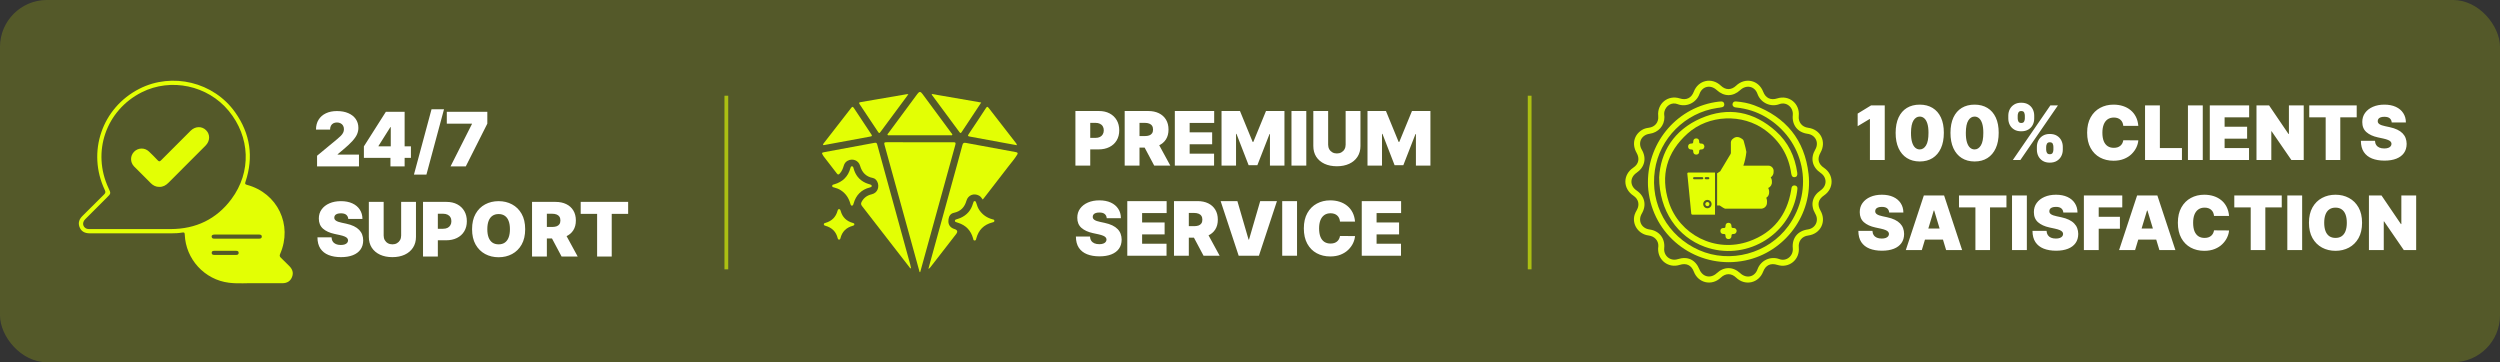 <svg width="1256" height="182" viewBox="0 0 1256 182" fill="none" xmlns="http://www.w3.org/2000/svg">
<rect x="0" y="0" width="1256" height="182" fill="#333333" stroke="none"/>
<rect width="1256" height="181.988" rx="23.574" fill="#E3FF04" fill-opacity="0.19"/>
<path d="M128.482 142.294C124.597 142.139 119.795 142.638 115.028 142.046C102.755 140.525 93.305 130.21 92.823 117.854C92.787 116.926 92.583 116.648 91.62 116.82C89.849 117.137 88.046 117.228 86.244 117.225C72.493 117.218 58.744 117.225 44.993 117.218C42.407 117.218 40.678 116.105 39.909 113.942C39.142 111.785 39.882 110.034 41.426 108.499C45.054 104.894 48.647 101.251 52.309 97.68C53.058 96.948 53.102 96.413 52.665 95.49C43.608 76.414 51.214 54.17 70.037 44.591C86.553 36.184 107.368 41.246 118.128 56.407C125.751 67.15 127.502 78.853 123.32 91.378C123.02 92.28 123.084 92.601 124.076 92.869C139.448 97.005 147.123 112.984 140.742 127.575C140.381 128.4 140.482 128.886 141.108 129.476C142.538 130.822 143.906 132.234 145.301 133.617C146.887 135.188 147.582 136.991 146.715 139.179C145.89 141.257 144.267 142.284 141.779 142.291C137.645 142.303 133.512 142.294 128.482 142.294ZM66.971 115.084C73.234 115.084 79.495 115.093 85.757 115.084C98.389 115.061 108.743 110.132 116.263 100.031C126.426 86.378 125.704 68.783 114.866 55.653C104.349 42.911 85.875 38.979 71.215 46.362C53.252 55.408 46.005 76.35 54.537 94.554C55.779 97.209 55.77 97.197 53.699 99.255C50.072 102.863 46.449 106.475 42.846 110.105C41.471 111.49 41.409 113.158 42.608 114.332C43.355 115.064 44.29 115.086 45.241 115.086C52.486 115.086 59.729 115.086 66.974 115.086L66.971 115.084ZM118.909 119.907C122.671 119.907 126.434 119.905 130.196 119.907C130.943 119.907 131.552 119.662 131.542 118.836C131.532 118.075 130.931 117.849 130.245 117.844C130 117.844 129.754 117.839 129.509 117.839C122.433 117.839 115.357 117.839 108.281 117.842C107.874 117.842 107.446 117.812 107.066 117.925C106.324 118.146 106.14 118.709 106.464 119.374C106.744 119.944 107.326 119.907 107.864 119.907C111.545 119.907 115.227 119.907 118.906 119.907H118.909ZM113.154 128.078C114.952 128.078 116.752 128.078 118.55 128.078C119.27 128.078 119.908 127.904 119.913 127.037C119.916 126.163 119.287 126.01 118.557 126.013C114.959 126.02 111.364 126.02 107.766 126.013C107.058 126.013 106.38 126.091 106.344 126.971C106.304 127.914 106.994 128.081 107.761 128.078C109.559 128.078 111.359 128.078 113.157 128.078H113.154Z" fill="#E3FF04"/>
<path d="M80.057 93.896C78.358 93.925 76.963 93.225 75.786 92.056C72.974 89.261 70.155 86.471 67.379 83.639C65.324 81.542 65.351 78.276 67.37 76.227C69.388 74.179 72.66 74.081 74.787 76.08C76.307 77.507 77.773 78.993 79.205 80.508C79.836 81.176 80.207 81.264 80.919 80.543C85.831 75.569 90.8 70.65 95.744 65.706C98.055 63.397 101.353 63.26 103.517 65.404C105.673 67.538 105.58 70.846 103.249 73.184C97.043 79.41 90.819 85.619 84.611 91.84C83.346 93.107 81.902 93.933 80.057 93.896Z" fill="#E3FF04"/>
<path d="M159.293 83.604V78.246L169.526 69.781C170.205 69.219 170.785 68.692 171.267 68.201C171.758 67.701 172.133 67.187 172.392 66.66C172.66 66.134 172.794 65.549 172.794 64.906C172.794 64.201 172.642 63.598 172.339 63.098C172.044 62.598 171.633 62.214 171.107 61.946C170.58 61.669 169.973 61.531 169.285 61.531C168.597 61.531 167.99 61.669 167.463 61.946C166.946 62.223 166.544 62.629 166.258 63.165C165.972 63.7 165.829 64.352 165.829 65.12H158.757C158.757 63.191 159.19 61.531 160.056 60.138C160.923 58.745 162.146 57.673 163.726 56.923C165.307 56.173 167.16 55.798 169.285 55.798C171.482 55.798 173.384 56.151 174.991 56.856C176.607 57.553 177.853 58.535 178.728 59.803C179.612 61.071 180.054 62.557 180.054 64.263C180.054 65.317 179.835 66.366 179.398 67.411C178.96 68.446 178.174 69.594 177.04 70.853C175.906 72.112 174.294 73.612 172.205 75.353L169.633 77.496V77.657H180.349V83.604H159.293ZM182.82 79.318V73.532L193.856 56.173H199.107V63.888H196.107L190.16 73.317V73.532H206.447V79.318H182.82ZM196.16 83.604V77.55L196.321 75.032V56.173H203.286V83.604H196.16ZM223.072 54.887L214.232 87.729H207.964L216.804 54.887H223.072ZM226.347 83.604L237.116 62.281V62.12H224.472V56.173H244.831V62.12L234.009 83.604H226.347Z" fill="white"/>
<path d="M174.969 110.006C174.898 109.113 174.563 108.417 173.965 107.917C173.375 107.417 172.478 107.167 171.273 107.167C170.505 107.167 169.875 107.261 169.384 107.448C168.902 107.627 168.545 107.872 168.313 108.185C168.08 108.497 167.96 108.854 167.951 109.256C167.933 109.587 167.991 109.886 168.125 110.154C168.268 110.413 168.491 110.649 168.795 110.864C169.098 111.069 169.487 111.256 169.96 111.426C170.433 111.596 170.996 111.748 171.648 111.882L173.898 112.364C175.416 112.685 176.715 113.109 177.796 113.636C178.876 114.163 179.76 114.784 180.448 115.498C181.135 116.203 181.64 116.998 181.961 117.882C182.291 118.766 182.461 119.73 182.47 120.775C182.461 122.579 182.01 124.106 181.117 125.356C180.224 126.606 178.947 127.557 177.287 128.209C175.635 128.861 173.648 129.187 171.326 129.187C168.942 129.187 166.862 128.834 165.085 128.129C163.317 127.423 161.941 126.338 160.959 124.874C159.986 123.4 159.495 121.516 159.486 119.222H166.558C166.603 120.061 166.812 120.766 167.187 121.338C167.562 121.909 168.089 122.342 168.768 122.637C169.455 122.932 170.273 123.079 171.219 123.079C172.014 123.079 172.679 122.981 173.215 122.784C173.751 122.588 174.157 122.316 174.434 121.967C174.71 121.619 174.853 121.222 174.862 120.775C174.853 120.356 174.715 119.989 174.447 119.677C174.188 119.355 173.759 119.07 173.161 118.82C172.563 118.561 171.755 118.32 170.737 118.096L168.004 117.507C165.576 116.98 163.66 116.101 162.258 114.868C160.865 113.627 160.173 111.935 160.182 109.792C160.173 108.051 160.638 106.528 161.575 105.225C162.522 103.912 163.83 102.89 165.5 102.157C167.178 101.425 169.103 101.059 171.273 101.059C173.487 101.059 175.402 101.43 177.019 102.171C178.635 102.912 179.881 103.957 180.756 105.305C181.64 106.644 182.086 108.212 182.095 110.006H174.969ZM201.537 101.434H208.984V119.007C208.984 121.097 208.484 122.905 207.484 124.432C206.492 125.95 205.108 127.124 203.331 127.954C201.554 128.776 199.492 129.187 197.143 129.187C194.777 129.187 192.705 128.776 190.928 127.954C189.151 127.124 187.767 125.95 186.776 124.432C185.794 122.905 185.303 121.097 185.303 119.007V101.434H192.75V118.364C192.75 119.213 192.938 119.972 193.313 120.641C193.688 121.302 194.206 121.82 194.866 122.195C195.536 122.57 196.295 122.758 197.143 122.758C198 122.758 198.759 122.57 199.42 122.195C200.081 121.82 200.599 121.302 200.974 120.641C201.349 119.972 201.537 119.213 201.537 118.364V101.434ZM212.523 128.865V101.434H224.363C226.399 101.434 228.181 101.836 229.708 102.64C231.235 103.443 232.422 104.573 233.27 106.028C234.119 107.484 234.543 109.185 234.543 111.131C234.543 113.096 234.105 114.797 233.23 116.235C232.364 117.672 231.145 118.779 229.574 119.556C228.011 120.333 226.185 120.722 224.096 120.722H217.023V114.935H222.595C223.47 114.935 224.216 114.784 224.832 114.48C225.457 114.167 225.935 113.725 226.265 113.154C226.605 112.583 226.774 111.908 226.774 111.131C226.774 110.346 226.605 109.676 226.265 109.122C225.935 108.56 225.457 108.131 224.832 107.837C224.216 107.533 223.47 107.381 222.595 107.381H219.97V128.865H212.523ZM263.849 115.15C263.849 118.204 263.255 120.78 262.068 122.878C260.88 124.968 259.277 126.553 257.259 127.633C255.241 128.705 252.991 129.24 250.509 129.24C248.008 129.24 245.749 128.7 243.731 127.62C241.722 126.53 240.124 124.941 238.936 122.851C237.757 120.753 237.168 118.186 237.168 115.15C237.168 112.096 237.757 109.524 238.936 107.435C240.124 105.336 241.722 103.751 243.731 102.68C245.749 101.599 248.008 101.059 250.509 101.059C252.991 101.059 255.241 101.599 257.259 102.68C259.277 103.751 260.88 105.336 262.068 107.435C263.255 109.524 263.849 112.096 263.849 115.15ZM256.188 115.15C256.188 113.507 255.969 112.123 255.531 110.998C255.103 109.864 254.464 109.006 253.616 108.426C252.777 107.837 251.741 107.542 250.509 107.542C249.276 107.542 248.236 107.837 247.388 108.426C246.548 109.006 245.91 109.864 245.472 110.998C245.044 112.123 244.83 113.507 244.83 115.15C244.83 116.793 245.044 118.181 245.472 119.315C245.91 120.44 246.548 121.298 247.388 121.887C248.236 122.467 249.276 122.758 250.509 122.758C251.741 122.758 252.777 122.467 253.616 121.887C254.464 121.298 255.103 120.44 255.531 119.315C255.969 118.181 256.188 116.793 256.188 115.15ZM267.295 128.865V101.434H279.135C281.171 101.434 282.952 101.805 284.479 102.546C286.006 103.287 287.194 104.354 288.042 105.747C288.89 107.14 289.315 108.81 289.315 110.756C289.315 112.721 288.877 114.377 288.002 115.726C287.136 117.074 285.917 118.092 284.345 118.779C282.783 119.467 280.957 119.811 278.867 119.811H271.795V114.025H277.367C278.242 114.025 278.988 113.917 279.604 113.703C280.229 113.48 280.707 113.127 281.037 112.645C281.376 112.163 281.546 111.533 281.546 110.756C281.546 109.971 281.376 109.332 281.037 108.841C280.707 108.341 280.229 107.975 279.604 107.743C278.988 107.502 278.242 107.381 277.367 107.381H274.742V128.865H267.295ZM283.368 116.275L290.225 128.865H282.135L275.438 116.275H283.368ZM291.739 107.435V101.434H315.58V107.435H307.33V128.865H299.99V107.435H291.739Z" fill="white"/>
<path d="M540.288 83.205V55.773H552.128C554.164 55.773 555.945 56.175 557.472 56.979C558.999 57.783 560.187 58.912 561.035 60.368C561.883 61.823 562.307 63.524 562.307 65.471C562.307 67.435 561.87 69.136 560.995 70.574C560.129 72.012 558.91 73.119 557.338 73.896C555.776 74.673 553.95 75.061 551.86 75.061H544.788V69.275H550.36C551.235 69.275 551.981 69.123 552.597 68.819C553.222 68.507 553.699 68.065 554.03 67.493C554.369 66.922 554.539 66.248 554.539 65.471C554.539 64.685 554.369 64.015 554.03 63.462C553.699 62.899 553.222 62.471 552.597 62.176C551.981 61.872 551.235 61.721 550.36 61.721H547.735V83.205H540.288ZM565.04 83.205V55.773H576.88C578.916 55.773 580.697 56.144 582.224 56.885C583.751 57.626 584.939 58.693 585.787 60.086C586.636 61.479 587.06 63.149 587.06 65.096C587.06 67.06 586.622 68.717 585.747 70.065C584.881 71.413 583.662 72.431 582.09 73.119C580.528 73.806 578.702 74.15 576.612 74.15H569.54V68.364H575.112C575.987 68.364 576.733 68.257 577.349 68.043C577.974 67.819 578.452 67.467 578.782 66.984C579.121 66.502 579.291 65.873 579.291 65.096C579.291 64.31 579.121 63.672 578.782 63.18C578.452 62.68 577.974 62.314 577.349 62.082C576.733 61.841 575.987 61.721 575.112 61.721H572.487V83.205H565.04ZM581.113 70.614L587.97 83.205H579.88L573.183 70.614H581.113ZM590.234 83.205V55.773H610.004V61.774H597.681V66.489H608.986V72.489H597.681V77.204H609.95V83.205H590.234ZM613.697 55.773H622.966L629.341 71.311H629.663L636.038 55.773H645.307V83.205H638.021V67.346H637.806L631.699 82.99H627.306L621.198 67.239H620.984V83.205H613.697V55.773ZM656.284 55.773V83.205H648.836V55.773H656.284ZM676.047 55.773H683.494V73.347C683.494 75.436 682.994 77.244 681.994 78.771C681.002 80.289 679.618 81.463 677.841 82.294C676.064 83.115 674.002 83.526 671.653 83.526C669.287 83.526 667.215 83.115 665.438 82.294C663.661 81.463 662.277 80.289 661.286 78.771C660.304 77.244 659.813 75.436 659.813 73.347V55.773H667.26V72.704C667.26 73.552 667.448 74.311 667.823 74.981C668.198 75.641 668.716 76.159 669.376 76.534C670.046 76.909 670.805 77.097 671.653 77.097C672.511 77.097 673.27 76.909 673.93 76.534C674.591 76.159 675.109 75.641 675.484 74.981C675.859 74.311 676.047 73.552 676.047 72.704V55.773ZM687.033 55.773H696.302L702.677 71.311H702.999L709.374 55.773H718.643V83.205H711.357V67.346H711.142L705.035 82.99H700.641L694.534 67.239H694.319V83.205H687.033V55.773Z" fill="white"/>
<path d="M556.017 109.607C555.946 108.714 555.611 108.018 555.013 107.517C554.424 107.017 553.526 106.767 552.321 106.767C551.553 106.767 550.923 106.861 550.432 107.049C549.95 107.227 549.593 107.473 549.361 107.785C549.128 108.098 549.008 108.455 548.999 108.857C548.981 109.187 549.039 109.486 549.173 109.754C549.316 110.013 549.539 110.25 549.843 110.464C550.146 110.67 550.535 110.857 551.008 111.027C551.481 111.196 552.044 111.348 552.696 111.482L554.946 111.964C556.464 112.286 557.763 112.71 558.844 113.237C559.924 113.764 560.808 114.384 561.496 115.099C562.183 115.804 562.688 116.599 563.009 117.483C563.34 118.367 563.509 119.331 563.518 120.376C563.509 122.18 563.058 123.706 562.165 124.957C561.272 126.207 559.996 127.158 558.335 127.81C556.683 128.461 554.696 128.787 552.374 128.787C549.99 128.787 547.91 128.435 546.133 127.729C544.365 127.024 542.99 125.939 542.007 124.474C541.034 123.001 540.543 121.117 540.534 118.822H547.606C547.651 119.661 547.86 120.367 548.236 120.938C548.611 121.51 549.137 121.943 549.816 122.238C550.504 122.532 551.321 122.68 552.267 122.68C553.062 122.68 553.727 122.581 554.263 122.385C554.799 122.188 555.205 121.916 555.482 121.568C555.759 121.22 555.901 120.822 555.91 120.376C555.901 119.956 555.763 119.59 555.495 119.277C555.236 118.956 554.808 118.67 554.209 118.42C553.611 118.161 552.803 117.92 551.785 117.697L549.053 117.108C546.624 116.581 544.708 115.701 543.307 114.469C541.914 113.228 541.221 111.536 541.23 109.393C541.221 107.651 541.686 106.129 542.623 104.825C543.57 103.513 544.878 102.49 546.548 101.758C548.227 101.026 550.151 100.66 552.321 100.66C554.535 100.66 556.451 101.03 558.067 101.771C559.683 102.513 560.929 103.557 561.804 104.906C562.688 106.245 563.134 107.812 563.143 109.607H556.017ZM566.351 128.466V101.035H586.121V107.035H573.798V111.75H585.103V117.751H573.798V122.465H586.067V128.466H566.351ZM589.814 128.466V101.035H601.654C603.69 101.035 605.472 101.405 606.999 102.146C608.526 102.888 609.713 103.955 610.562 105.348C611.41 106.741 611.834 108.41 611.834 110.357C611.834 112.321 611.396 113.978 610.521 115.326C609.655 116.675 608.436 117.693 606.865 118.38C605.302 119.068 603.476 119.411 601.387 119.411H594.314V113.625H599.886C600.762 113.625 601.507 113.518 602.123 113.304C602.748 113.08 603.226 112.728 603.556 112.246C603.896 111.763 604.065 111.134 604.065 110.357C604.065 109.571 603.896 108.933 603.556 108.442C603.226 107.942 602.748 107.576 602.123 107.343C601.507 107.102 600.762 106.982 599.886 106.982H597.261V128.466H589.814ZM605.887 115.875L612.745 128.466H604.655L597.958 115.875H605.887ZM621.662 101.035L627.287 120.376H627.502L633.127 101.035H641.539L632.484 128.466H622.305L613.25 101.035H621.662ZM651.628 101.035V128.466H644.181V101.035H651.628ZM680.767 111.321H673.212C673.159 110.696 673.016 110.129 672.784 109.62C672.56 109.111 672.248 108.674 671.846 108.308C671.453 107.933 670.975 107.647 670.413 107.451C669.85 107.245 669.212 107.142 668.498 107.142C667.247 107.142 666.189 107.446 665.323 108.053C664.466 108.66 663.814 109.531 663.368 110.665C662.93 111.799 662.711 113.161 662.711 114.75C662.711 116.429 662.935 117.835 663.381 118.969C663.836 120.095 664.493 120.943 665.35 121.514C666.207 122.077 667.239 122.358 668.444 122.358C669.132 122.358 669.748 122.273 670.292 122.104C670.837 121.925 671.31 121.671 671.712 121.34C672.114 121.01 672.44 120.612 672.69 120.148C672.949 119.675 673.123 119.144 673.212 118.554L680.767 118.608C680.677 119.769 680.351 120.952 679.789 122.157C679.226 123.354 678.427 124.461 677.391 125.479C676.364 126.488 675.092 127.301 673.574 127.917C672.056 128.533 670.292 128.841 668.283 128.841C665.765 128.841 663.506 128.301 661.506 127.22C659.515 126.14 657.939 124.55 656.778 122.452C655.626 120.353 655.05 117.786 655.05 114.75C655.05 111.696 655.639 109.125 656.818 107.035C657.997 104.937 659.586 103.352 661.586 102.28C663.586 101.2 665.819 100.66 668.283 100.66C670.016 100.66 671.609 100.896 673.065 101.37C674.52 101.843 675.797 102.535 676.896 103.446C677.994 104.348 678.878 105.459 679.548 106.781C680.217 108.102 680.624 109.616 680.767 111.321ZM684.145 128.466V101.035H703.915V107.035H691.592V111.75H702.897V117.751H691.592V122.465H703.861V128.466H684.145Z" fill="white"/>
<path d="M462.01 136.679C461.158 133.588 460.304 130.497 459.452 127.406C454.441 109.219 449.442 91.03 444.396 72.85C444.074 71.697 444.265 71.451 445.449 71.456C456.627 71.496 467.805 71.488 478.983 71.463C479.983 71.463 480.275 71.632 479.976 72.712C474.701 91.739 469.464 110.775 464.216 129.809C463.586 132.098 462.95 134.385 462.317 136.674C462.213 136.674 462.11 136.679 462.007 136.679H462.01Z" fill="#E3FF04"/>
<path d="M493.719 100.24C493.153 99.439 492.673 98.707 491.862 98.27C489.276 96.875 486.348 98.019 485.546 100.836C484.614 104.113 482.631 106.204 479.236 106.917C477.535 107.274 476.743 108.556 476.522 110.162C476.281 111.926 476.665 113.514 478.309 114.532C478.696 114.771 479.138 114.929 479.573 115.075C481.02 115.554 481.294 116.377 480.392 117.543C476.11 123.071 471.825 128.598 467.54 134.124C467.262 134.483 466.97 134.83 466.43 135.104C466.563 134.584 466.686 134.061 466.829 133.543C470.742 119.344 474.657 105.146 478.573 90.947C480.229 84.936 481.918 78.935 483.511 72.906C483.81 71.772 484.26 71.606 485.33 71.808C493.676 73.388 502.032 74.919 510.391 76.432C511.328 76.6 511.494 76.949 511.021 77.731C509.782 79.781 508.189 81.568 506.739 83.461C502.615 88.846 498.448 94.201 494.299 99.564C494.146 99.76 493.975 99.941 493.719 100.238V100.24Z" fill="#E3FF04"/>
<path d="M457.732 134.842C457.149 134.799 457.019 134.395 456.802 134.116C448.901 123.925 441.016 113.72 433.097 103.545C432.521 102.806 432.454 102.218 432.883 101.406C433.979 99.333 435.703 98.126 437.935 97.616C441.179 96.875 441.888 93.487 440.737 91.278C440.252 90.346 439.568 89.622 438.5 89.414C435.042 88.738 433.057 86.599 432.102 83.272C431.323 80.55 428.33 79.412 425.847 80.766C424.882 81.294 424.271 82.078 423.947 83.149C423.497 84.631 422.959 86.084 421.843 87.24C421.341 87.76 420.979 87.876 420.464 87.195C418.29 84.325 416.068 81.49 413.864 78.643C413.761 78.51 413.671 78.369 413.583 78.226C412.698 76.776 412.741 76.695 414.382 76.391C422.693 74.858 431.006 73.333 439.312 71.767C440.143 71.611 440.483 71.762 440.714 72.611C446.225 92.703 451.766 112.788 457.298 132.874C457.471 133.508 457.584 134.159 457.732 134.845V134.842Z" fill="#E3FF04"/>
<path d="M462.105 67.958C457.044 67.958 451.983 67.963 446.921 67.95C446.575 67.95 446.097 68.139 445.906 67.724C445.75 67.385 446.14 67.139 446.328 66.882C451.173 60.323 456.024 53.767 460.874 47.213C461.869 45.871 462.46 45.868 463.45 47.208C468.302 53.762 473.15 60.318 477.995 66.877C478.184 67.134 478.576 67.377 478.42 67.719C478.231 68.139 477.757 67.95 477.41 67.95C472.306 67.963 467.204 67.958 462.1 67.958H462.105Z" fill="#E3FF04"/>
<path d="M468.023 47.192C476.404 48.642 484.597 50.06 492.965 51.507C490.897 54.636 488.965 57.561 487.027 60.484C485.733 62.437 484.424 64.379 483.139 66.337C482.79 66.872 482.531 67.061 482.061 66.422C477.493 60.228 472.906 54.048 468.33 47.861C468.237 47.735 468.197 47.572 468.026 47.195L468.023 47.192Z" fill="#E3FF04"/>
<path d="M456.37 47.343C455.664 48.306 455.059 49.14 454.443 49.969C450.485 55.317 446.524 60.665 442.561 66.008C441.734 67.121 441.714 67.123 440.915 65.922C437.922 61.431 434.947 56.928 431.941 52.445C431.526 51.826 431.37 51.48 432.318 51.316C440.111 49.992 447.899 48.64 455.689 47.303C455.838 47.278 455.996 47.318 456.368 47.341L456.37 47.343Z" fill="#E3FF04"/>
<path d="M413.47 72.88C413.515 72.272 413.862 71.943 414.139 71.589C418.609 65.836 423.095 60.097 427.551 54.332C428.109 53.61 428.398 53.349 429.018 54.306C431.893 58.73 434.826 63.112 437.751 67.503C438.126 68.063 438.274 68.412 437.389 68.573C429.612 69.996 421.836 71.443 414.061 72.878C413.902 72.908 413.732 72.88 413.47 72.88Z" fill="#E3FF04"/>
<path d="M510.879 72.961C509.17 72.649 507.536 72.355 505.903 72.054C499.691 70.905 493.481 69.744 487.264 68.621C486.331 68.452 486.032 68.299 486.681 67.344C489.593 63.049 492.446 58.709 495.285 54.367C495.793 53.593 496.062 53.374 496.745 54.266C501.206 60.076 505.724 65.844 510.22 71.629C510.497 71.983 510.823 72.323 510.879 72.961Z" fill="#E3FF04"/>
<path d="M428 103.347C427.385 103.233 427.319 102.708 427.184 102.231C426.402 99.479 424.922 97.227 422.499 95.636C421.472 94.96 420.358 94.516 419.175 94.217C418.702 94.099 418.079 94.084 418.086 93.407C418.094 92.742 418.725 92.721 419.185 92.586C423.376 91.362 426.101 88.69 427.247 84.453C427.357 84.046 427.433 83.576 427.955 83.546C428.548 83.511 428.682 83.999 428.802 84.456C429.702 87.889 431.659 90.46 434.947 91.917C435.63 92.221 436.361 92.42 437.075 92.648C437.482 92.779 437.937 92.887 437.952 93.4C437.967 93.928 437.515 94.058 437.1 94.159C432.76 95.222 430.076 97.976 428.847 102.223C428.712 102.688 428.654 103.239 427.998 103.347H428Z" fill="#E3FF04"/>
<path d="M489.628 101.037C490.251 101.035 490.347 101.542 490.472 101.967C490.88 103.334 491.354 104.656 492.211 105.83C493.802 108.008 495.896 109.428 498.487 110.144C498.941 110.27 499.595 110.245 499.582 110.944C499.57 111.605 498.941 111.655 498.481 111.775C494.265 112.891 491.611 115.55 490.5 119.769C490.379 120.224 490.327 120.86 489.651 120.845C488.96 120.83 489 120.174 488.869 119.724C487.748 115.811 485.296 113.19 481.4 111.949C481.121 111.861 480.845 111.765 480.566 111.677C480.166 111.549 479.719 111.454 479.744 110.898C479.767 110.35 480.244 110.29 480.626 110.152C481.255 109.926 481.908 109.76 482.519 109.494C485.798 108.074 487.886 105.611 488.846 102.181C489.113 101.233 489.231 101.06 489.625 101.037H489.628Z" fill="#E3FF04"/>
<path d="M429.234 112.745C429.174 113.205 428.815 113.338 428.445 113.439C425.168 114.318 423.067 116.364 422.246 119.681C422.148 120.073 421.987 120.408 421.507 120.377C421.102 120.352 420.946 120.053 420.863 119.711C420.062 116.387 417.956 114.341 414.694 113.436C414.279 113.321 413.855 113.193 413.895 112.642C413.93 112.167 414.324 112.087 414.694 111.981C417.843 111.084 419.911 109.099 420.788 105.917C420.901 105.503 421.014 105.065 421.549 105.065C422.08 105.065 422.223 105.5 422.334 105.91C423.213 109.149 425.304 111.15 428.523 112.024C429.099 112.18 429.257 112.401 429.232 112.75L429.234 112.745Z" fill="#E3FF04"/>
<path d="M946.897 52.944V80.376H939.45V59.802H939.289L933.288 63.392V57.07L940.039 52.944H946.897ZM964.476 81.126C961.985 81.117 959.833 80.541 958.02 79.398C956.208 78.255 954.81 76.607 953.828 74.455C952.846 72.303 952.359 69.723 952.368 66.713C952.377 63.695 952.868 61.133 953.842 59.025C954.824 56.918 956.217 55.315 958.02 54.217C959.833 53.118 961.985 52.569 964.476 52.569C966.968 52.569 969.12 53.123 970.932 54.23C972.745 55.329 974.142 56.931 975.125 59.039C976.107 61.146 976.594 63.704 976.585 66.713C976.585 69.741 976.094 72.33 975.111 74.482C974.129 76.634 972.732 78.281 970.919 79.424C969.115 80.558 966.968 81.126 964.476 81.126ZM964.476 75.071C965.762 75.071 966.816 74.402 967.637 73.062C968.468 71.714 968.879 69.598 968.87 66.713C968.87 64.829 968.682 63.289 968.307 62.093C967.932 60.896 967.414 60.012 966.753 59.441C966.093 58.86 965.334 58.57 964.476 58.57C963.191 58.57 962.141 59.222 961.329 60.526C960.516 61.829 960.101 63.892 960.083 66.713C960.074 68.633 960.257 70.214 960.632 71.455C961.007 72.687 961.525 73.598 962.186 74.187C962.856 74.777 963.619 75.071 964.476 75.071ZM992.028 81.126C989.537 81.117 987.385 80.541 985.572 79.398C983.759 78.255 982.362 76.607 981.38 74.455C980.398 72.303 979.911 69.723 979.92 66.713C979.929 63.695 980.42 61.133 981.393 59.025C982.375 56.918 983.768 55.315 985.572 54.217C987.385 53.118 989.537 52.569 992.028 52.569C994.519 52.569 996.671 53.123 998.484 54.23C1000.3 55.329 1001.69 56.931 1002.68 59.039C1003.66 61.146 1004.15 63.704 1004.14 66.713C1004.14 69.741 1003.65 72.33 1002.66 74.482C1001.68 76.634 1000.28 78.281 998.471 79.424C996.667 80.558 994.519 81.126 992.028 81.126ZM992.028 75.071C993.314 75.071 994.368 74.402 995.189 73.062C996.019 71.714 996.43 69.598 996.421 66.713C996.421 64.829 996.234 63.289 995.859 62.093C995.484 60.896 994.966 60.012 994.305 59.441C993.644 58.86 992.885 58.57 992.028 58.57C990.742 58.57 989.693 59.222 988.88 60.526C988.068 61.829 987.653 63.892 987.635 66.713C987.626 68.633 987.809 70.214 988.184 71.455C988.559 72.687 989.077 73.598 989.738 74.187C990.407 74.777 991.171 75.071 992.028 75.071ZM1023.33 75.232V73.786C1023.33 72.625 1023.58 71.553 1024.08 70.571C1024.59 69.589 1025.33 68.799 1026.29 68.2C1027.25 67.602 1028.43 67.303 1029.81 67.303C1031.23 67.303 1032.42 67.597 1033.39 68.187C1034.36 68.776 1035.1 69.562 1035.6 70.544C1036.1 71.526 1036.35 72.607 1036.35 73.786V75.232C1036.35 76.393 1036.09 77.465 1035.59 78.447C1035.09 79.429 1034.35 80.219 1033.38 80.817C1032.4 81.416 1031.21 81.715 1029.81 81.715C1028.41 81.715 1027.23 81.416 1026.26 80.817C1025.3 80.219 1024.57 79.429 1024.07 78.447C1023.58 77.465 1023.33 76.393 1023.33 75.232ZM1027.99 73.786V75.232C1027.99 75.741 1028.12 76.246 1028.37 76.746C1028.63 77.237 1029.11 77.482 1029.81 77.482C1030.55 77.482 1031.04 77.241 1031.27 76.759C1031.51 76.277 1031.63 75.768 1031.63 75.232V73.786C1031.63 73.25 1031.52 72.732 1031.3 72.232C1031.08 71.732 1030.58 71.482 1029.81 71.482C1029.11 71.482 1028.63 71.732 1028.37 72.232C1028.12 72.732 1027.99 73.25 1027.99 73.786ZM1008.97 59.534V58.088C1008.97 56.909 1009.23 55.829 1009.73 54.846C1010.25 53.864 1010.99 53.078 1011.96 52.489C1012.92 51.9 1014.09 51.605 1015.45 51.605C1016.87 51.605 1018.07 51.9 1019.03 52.489C1020 53.078 1020.74 53.864 1021.24 54.846C1021.74 55.829 1021.99 56.909 1021.99 58.088V59.534C1021.99 60.713 1021.74 61.789 1021.23 62.762C1020.73 63.736 1019.99 64.512 1019.02 65.093C1018.04 65.673 1016.86 65.963 1015.45 65.963C1014.05 65.963 1012.87 65.669 1011.9 65.079C1010.94 64.49 1010.21 63.709 1009.71 62.736C1009.22 61.762 1008.97 60.695 1008.97 59.534ZM1013.69 58.088V59.534C1013.69 60.07 1013.81 60.579 1014.06 61.061C1014.31 61.543 1014.78 61.785 1015.45 61.785C1016.2 61.785 1016.68 61.543 1016.91 61.061C1017.16 60.579 1017.28 60.07 1017.28 59.534V58.088C1017.28 57.552 1017.16 57.034 1016.94 56.534C1016.72 56.034 1016.22 55.784 1015.45 55.784C1014.75 55.784 1014.28 56.043 1014.03 56.561C1013.8 57.07 1013.69 57.579 1013.69 58.088ZM1011.25 80.376L1030.11 52.944H1033.91L1015.05 80.376H1011.25ZM1074.29 63.231H1066.74C1066.69 62.606 1066.54 62.039 1066.31 61.53C1066.09 61.021 1065.78 60.584 1065.37 60.217C1064.98 59.842 1064.5 59.557 1063.94 59.36C1063.38 59.155 1062.74 59.052 1062.03 59.052C1060.78 59.052 1059.72 59.356 1058.85 59.963C1057.99 60.57 1057.34 61.441 1056.9 62.575C1056.46 63.709 1056.24 65.07 1056.24 66.66C1056.24 68.339 1056.46 69.745 1056.91 70.879C1057.36 72.004 1058.02 72.853 1058.88 73.424C1059.74 73.987 1060.77 74.268 1061.97 74.268C1062.66 74.268 1063.28 74.183 1063.82 74.013C1064.36 73.835 1064.84 73.58 1065.24 73.25C1065.64 72.919 1065.97 72.522 1066.22 72.058C1066.48 71.585 1066.65 71.053 1066.74 70.464L1074.29 70.517C1074.21 71.678 1073.88 72.861 1073.32 74.067C1072.75 75.263 1071.95 76.371 1070.92 77.389C1069.89 78.398 1068.62 79.21 1067.1 79.826C1065.58 80.442 1063.82 80.751 1061.81 80.751C1059.29 80.751 1057.03 80.21 1055.03 79.13C1053.04 78.049 1051.47 76.46 1050.31 74.362C1049.15 72.263 1048.58 69.696 1048.58 66.66C1048.58 63.606 1049.17 61.034 1050.35 58.945C1051.52 56.847 1053.11 55.262 1055.11 54.19C1057.11 53.11 1059.35 52.569 1061.81 52.569C1063.54 52.569 1065.14 52.806 1066.59 53.279C1068.05 53.752 1069.33 54.445 1070.42 55.355C1071.52 56.257 1072.41 57.369 1073.08 58.691C1073.75 60.012 1074.15 61.526 1074.29 63.231ZM1077.67 80.376V52.944H1085.12V74.375H1096.21V80.376H1077.67ZM1106.67 52.944V80.376H1099.22V52.944H1106.67ZM1110.2 80.376V52.944H1129.97V58.945H1117.64V63.66H1128.95V69.66H1117.64V74.375H1129.91V80.376H1110.2ZM1157.39 52.944V80.376H1151.18L1141.27 65.963H1141.11V80.376H1133.66V52.944H1139.98L1149.73 67.303H1149.95V52.944H1157.39ZM1160.17 58.945V52.944H1184.01V58.945H1175.76V80.376H1168.42V58.945H1160.17ZM1201.6 61.517C1201.53 60.624 1201.19 59.927 1200.59 59.427C1200 58.927 1199.11 58.677 1197.9 58.677C1197.13 58.677 1196.5 58.771 1196.01 58.958C1195.53 59.137 1195.17 59.383 1194.94 59.695C1194.71 60.008 1194.59 60.365 1194.58 60.767C1194.56 61.097 1194.62 61.396 1194.75 61.664C1194.9 61.923 1195.12 62.16 1195.42 62.374C1195.73 62.579 1196.12 62.767 1196.59 62.936C1197.06 63.106 1197.62 63.258 1198.28 63.392L1200.53 63.874C1202.04 64.195 1203.34 64.62 1204.42 65.146C1205.51 65.673 1206.39 66.294 1207.08 67.008C1207.76 67.714 1208.27 68.508 1208.59 69.392C1208.92 70.276 1209.09 71.241 1209.1 72.285C1209.09 74.089 1208.64 75.616 1207.75 76.866C1206.85 78.116 1205.58 79.067 1203.92 79.719C1202.26 80.371 1200.28 80.697 1197.96 80.697C1195.57 80.697 1193.49 80.344 1191.71 79.639C1189.95 78.933 1188.57 77.849 1187.59 76.384C1186.61 74.911 1186.12 73.027 1186.11 70.732H1193.19C1193.23 71.571 1193.44 72.276 1193.82 72.848C1194.19 73.419 1194.72 73.853 1195.4 74.147C1196.08 74.442 1196.9 74.589 1197.85 74.589C1198.64 74.589 1199.31 74.491 1199.84 74.295C1200.38 74.098 1200.79 73.826 1201.06 73.478C1201.34 73.129 1201.48 72.732 1201.49 72.285C1201.48 71.866 1201.34 71.5 1201.08 71.187C1200.82 70.866 1200.39 70.58 1199.79 70.33C1199.19 70.071 1198.38 69.83 1197.37 69.607L1194.63 69.017C1192.2 68.49 1190.29 67.611 1188.89 66.379C1187.49 65.138 1186.8 63.445 1186.81 61.302C1186.8 59.561 1187.27 58.039 1188.2 56.735C1189.15 55.422 1190.46 54.4 1192.13 53.668C1193.81 52.935 1195.73 52.569 1197.9 52.569C1200.12 52.569 1202.03 52.94 1203.65 53.681C1205.26 54.422 1206.51 55.467 1207.38 56.815C1208.27 58.155 1208.72 59.722 1208.72 61.517H1201.6Z" fill="white"/>
<path d="M949.126 106.778C949.054 105.885 948.72 105.188 948.121 104.688C947.532 104.188 946.635 103.938 945.429 103.938C944.661 103.938 944.032 104.032 943.541 104.22C943.058 104.398 942.701 104.644 942.469 104.956C942.237 105.269 942.116 105.626 942.107 106.028C942.09 106.358 942.148 106.657 942.282 106.925C942.424 107.184 942.648 107.421 942.951 107.635C943.255 107.84 943.643 108.028 944.116 108.198C944.59 108.367 945.152 108.519 945.804 108.653L948.054 109.135C949.572 109.457 950.872 109.881 951.952 110.408C953.032 110.934 953.916 111.555 954.604 112.269C955.292 112.975 955.796 113.77 956.118 114.654C956.448 115.538 956.618 116.502 956.627 117.547C956.618 119.35 956.167 120.877 955.274 122.127C954.381 123.378 953.104 124.329 951.443 124.98C949.791 125.632 947.804 125.958 945.483 125.958C943.099 125.958 941.018 125.605 939.241 124.9C937.473 124.195 936.098 123.11 935.116 121.645C934.142 120.172 933.651 118.288 933.642 115.993H940.714C940.759 116.832 940.969 117.538 941.344 118.109C941.719 118.681 942.246 119.114 942.924 119.408C943.612 119.703 944.429 119.85 945.376 119.85C946.17 119.85 946.835 119.752 947.371 119.556C947.907 119.359 948.313 119.087 948.59 118.739C948.867 118.391 949.01 117.993 949.019 117.547C949.01 117.127 948.871 116.761 948.604 116.448C948.345 116.127 947.916 115.841 947.318 115.591C946.719 115.332 945.911 115.091 944.893 114.868L942.161 114.279C939.732 113.752 937.817 112.872 936.415 111.64C935.022 110.399 934.33 108.707 934.339 106.564C934.33 104.822 934.794 103.3 935.732 101.996C936.678 100.684 937.986 99.661 939.656 98.929C941.335 98.197 943.259 97.831 945.429 97.831C947.644 97.831 949.559 98.201 951.175 98.942C952.791 99.683 954.037 100.728 954.912 102.077C955.796 103.416 956.243 104.983 956.252 106.778H949.126ZM965.517 125.637H957.48L966.535 98.206H976.714L985.769 125.637H977.732L971.732 105.76H971.517L965.517 125.637ZM964.017 114.814H979.125V120.386H964.017V114.814ZM984.198 104.206V98.206H1008.04V104.206H999.789V125.637H992.449V104.206H984.198ZM1018.29 98.206V125.637H1010.84V98.206H1018.29ZM1036.61 106.778C1036.53 105.885 1036.2 105.188 1035.6 104.688C1035.01 104.188 1034.11 103.938 1032.91 103.938C1032.14 103.938 1031.51 104.032 1031.02 104.22C1030.54 104.398 1030.18 104.644 1029.95 104.956C1029.72 105.269 1029.6 105.626 1029.59 106.028C1029.57 106.358 1029.63 106.657 1029.76 106.925C1029.9 107.184 1030.13 107.421 1030.43 107.635C1030.73 107.84 1031.12 108.028 1031.6 108.198C1032.07 108.367 1032.63 108.519 1033.28 108.653L1035.53 109.135C1037.05 109.457 1038.35 109.881 1039.43 110.408C1040.51 110.934 1041.4 111.555 1042.08 112.269C1042.77 112.975 1043.28 113.77 1043.6 114.654C1043.93 115.538 1044.1 116.502 1044.11 117.547C1044.1 119.35 1043.65 120.877 1042.75 122.127C1041.86 123.378 1040.58 124.329 1038.92 124.98C1037.27 125.632 1035.28 125.958 1032.96 125.958C1030.58 125.958 1028.5 125.605 1026.72 124.9C1024.95 124.195 1023.58 123.11 1022.6 121.645C1021.62 120.172 1021.13 118.288 1021.12 115.993H1028.19C1028.24 116.832 1028.45 117.538 1028.82 118.109C1029.2 118.681 1029.73 119.114 1030.4 119.408C1031.09 119.703 1031.91 119.85 1032.86 119.85C1033.65 119.85 1034.32 119.752 1034.85 119.556C1035.39 119.359 1035.79 119.087 1036.07 118.739C1036.35 118.391 1036.49 117.993 1036.5 117.547C1036.49 117.127 1036.35 116.761 1036.08 116.448C1035.82 116.127 1035.4 115.841 1034.8 115.591C1034.2 115.332 1033.39 115.091 1032.37 114.868L1029.64 114.279C1027.21 113.752 1025.3 112.872 1023.89 111.64C1022.5 110.399 1021.81 108.707 1021.82 106.564C1021.81 104.822 1022.27 103.3 1023.21 101.996C1024.16 100.684 1025.47 99.661 1027.14 98.929C1028.82 98.197 1030.74 97.831 1032.91 97.831C1035.12 97.831 1037.04 98.201 1038.66 98.942C1040.27 99.683 1041.52 100.728 1042.39 102.077C1043.28 103.416 1043.72 104.983 1043.73 106.778H1036.61ZM1046.94 125.637V98.206H1066.23V104.206H1054.39V108.921H1065.05V114.921H1054.39V125.637H1046.94ZM1072.67 125.637H1064.63L1073.68 98.206H1083.86L1092.92 125.637H1084.88L1078.88 105.76H1078.67L1072.67 125.637ZM1071.17 114.814H1086.27V120.386H1071.17V114.814ZM1119.88 108.492H1112.33C1112.27 107.867 1112.13 107.3 1111.9 106.791C1111.67 106.282 1111.36 105.845 1110.96 105.479C1110.57 105.104 1110.09 104.818 1109.53 104.621C1108.96 104.416 1108.33 104.313 1107.61 104.313C1106.36 104.313 1105.3 104.617 1104.44 105.224C1103.58 105.831 1102.93 106.702 1102.48 107.836C1102.04 108.97 1101.83 110.332 1101.83 111.921C1101.83 113.6 1102.05 115.006 1102.49 116.14C1102.95 117.265 1103.61 118.114 1104.46 118.685C1105.32 119.248 1106.35 119.529 1107.56 119.529C1108.25 119.529 1108.86 119.444 1109.41 119.275C1109.95 119.096 1110.42 118.841 1110.83 118.511C1111.23 118.181 1111.55 117.783 1111.8 117.319C1112.06 116.846 1112.24 116.314 1112.33 115.725L1119.88 115.779C1119.79 116.939 1119.47 118.123 1118.9 119.328C1118.34 120.525 1117.54 121.632 1116.5 122.65C1115.48 123.659 1114.21 124.471 1112.69 125.088C1111.17 125.704 1109.41 126.012 1107.4 126.012C1104.88 126.012 1102.62 125.472 1100.62 124.391C1098.63 123.311 1097.05 121.721 1095.89 119.623C1094.74 117.524 1094.16 114.957 1094.16 111.921C1094.16 108.867 1094.75 106.296 1095.93 104.206C1097.11 102.108 1098.7 100.523 1100.7 99.451C1102.7 98.371 1104.93 97.831 1107.4 97.831C1109.13 97.831 1110.72 98.067 1112.18 98.54C1113.63 99.014 1114.91 99.706 1116.01 100.617C1117.11 101.518 1117.99 102.63 1118.66 103.952C1119.33 105.273 1119.74 106.787 1119.88 108.492ZM1122.51 104.206V98.206H1146.35V104.206H1138.1V125.637H1130.76V104.206H1122.51ZM1156.6 98.206V125.637H1149.15V98.206H1156.6ZM1186.7 111.921C1186.7 114.975 1186.11 117.551 1184.92 119.65C1183.73 121.739 1182.13 123.324 1180.11 124.404C1178.1 125.476 1175.85 126.012 1173.36 126.012C1170.86 126.012 1168.6 125.472 1166.59 124.391C1164.58 123.302 1162.98 121.712 1161.79 119.623C1160.61 117.524 1160.02 114.957 1160.02 111.921C1160.02 108.867 1160.61 106.296 1161.79 104.206C1162.98 102.108 1164.58 100.523 1166.59 99.451C1168.6 98.371 1170.86 97.831 1173.36 97.831C1175.85 97.831 1178.1 98.371 1180.11 99.451C1182.13 100.523 1183.73 102.108 1184.92 104.206C1186.11 106.296 1186.7 108.867 1186.7 111.921ZM1179.04 111.921C1179.04 110.278 1178.82 108.894 1178.39 107.769C1177.96 106.635 1177.32 105.778 1176.47 105.197C1175.63 104.608 1174.6 104.313 1173.36 104.313C1172.13 104.313 1171.09 104.608 1170.24 105.197C1169.4 105.778 1168.76 106.635 1168.33 107.769C1167.9 108.894 1167.68 110.278 1167.68 111.921C1167.68 113.564 1167.9 114.953 1168.33 116.087C1168.76 117.212 1169.4 118.069 1170.24 118.658C1171.09 119.239 1172.13 119.529 1173.36 119.529C1174.6 119.529 1175.63 119.239 1176.47 118.658C1177.32 118.069 1177.96 117.212 1178.39 116.087C1178.82 114.953 1179.04 113.564 1179.04 111.921ZM1213.88 98.206V125.637H1207.67L1197.76 111.225H1197.6V125.637H1190.15V98.206H1196.47L1206.22 112.564H1206.44V98.206H1213.88Z" fill="white"/>
<path d="M833.032 124.942C833.057 124.669 833.136 124.133 833.154 123.597C833.244 120.862 831.212 118.682 828.242 118.305C823.105 117.656 819.776 112.697 821.235 107.87C821.493 107.014 821.935 106.249 822.37 105.477C823.863 102.821 823.179 100.017 820.636 98.324C815.256 94.741 815.235 87.766 820.596 84.209C823.271 82.433 823.875 79.666 822.219 76.769C819.778 72.497 820.895 67.77 824.929 65.287C825.967 64.646 827.109 64.339 828.306 64.193C831.483 63.803 833.404 61.417 833.089 58.268C832.465 52.029 837.986 47.537 843.929 49.446C847.184 50.491 849.743 49.271 850.957 46.092C853.204 40.209 860.022 38.694 864.587 43.066C866.941 45.318 869.833 45.318 872.2 43.066C876.782 38.699 883.572 40.211 885.83 46.099C887.051 49.278 889.605 50.496 892.863 49.449C898.802 47.537 904.332 52.043 903.698 58.275C903.386 61.357 905.312 63.796 908.37 64.189C914.665 64.996 917.754 71.163 914.624 76.677C912.867 79.775 913.463 82.364 916.392 84.338C921.436 87.739 921.46 94.734 916.438 98.144C913.438 100.181 912.855 102.717 914.656 105.889C917.742 111.321 914.628 117.538 908.426 118.321C905.293 118.717 903.393 121.126 903.707 124.3C904.32 130.461 898.79 134.959 892.916 133.08C889.58 132.012 887.051 133.221 885.81 136.471C883.593 142.276 876.731 143.799 872.239 139.483C869.84 137.179 866.966 137.179 864.543 139.483C860.019 143.79 853.19 142.267 850.978 136.462C849.741 133.214 847.21 132.012 843.867 133.08C838.369 134.837 832.953 130.902 833.034 124.945L833.032 124.942ZM836.208 58.784C836.252 63.155 833.115 66.621 828.773 67.206C824.668 67.758 822.746 71.642 824.827 75.177C827.347 79.46 826.334 83.98 822.226 86.796C818.775 89.16 818.766 93.347 822.203 95.689C826.316 98.491 827.354 103.05 824.846 107.299C822.751 110.847 824.649 114.738 828.745 115.293C833.598 115.949 836.601 119.759 836.102 124.628C835.704 128.528 839.181 131.376 842.903 130.199C847.887 128.62 851.78 130.458 853.798 135.341C855.396 139.206 859.437 140.082 862.509 137.232C866.141 133.861 870.665 133.868 874.301 137.253C877.362 140.098 881.535 139.25 882.966 135.301C884.663 130.62 889.733 128.583 893.931 130.169C897.519 131.524 901.053 128.546 900.697 124.718C900.226 119.644 903.12 115.998 908.19 115.281C912.12 114.727 914.004 110.808 911.995 107.373C909.429 102.985 910.425 98.535 914.614 95.677C917.994 93.373 918.006 89.14 914.637 86.842C910.442 83.978 909.427 79.516 911.979 75.156C914.023 71.665 912.118 67.763 908.102 67.215C903.159 66.542 900.214 62.806 900.695 57.813C901.063 53.977 897.54 50.968 893.959 52.325C889.642 53.961 884.575 51.761 882.931 47.121C881.563 43.255 877.339 42.437 874.325 45.232C870.633 48.656 866.185 48.649 862.447 45.211C859.416 42.425 855.241 43.267 853.847 47.148C852.138 51.901 846.997 53.961 842.803 52.313C839.895 51.169 836.911 53.062 836.182 56.123C835.951 57.098 836.171 58.037 836.208 58.786V58.784Z" fill="#E3FF04"/>
<path d="M827.916 91.458C827.999 70.712 843.247 53.512 863.401 51.071C863.859 51.016 864.324 50.969 864.784 50.972C865.648 50.976 866.173 51.453 866.27 52.285C866.361 53.062 865.986 53.667 865.209 53.855C864.391 54.051 863.542 54.13 862.706 54.252C846.69 56.606 833.755 69.526 831.406 85.524C828.903 102.587 837.771 118.642 853.572 125.647C869.199 132.575 888.362 127.415 898.441 113.566C911.849 95.143 906.537 70.056 886.776 58.619C882.353 56.06 877.552 54.583 872.471 54.033C871.932 53.975 871.386 53.94 870.949 53.573C870.411 53.119 870.297 52.523 870.526 51.897C870.804 51.134 871.428 50.902 872.198 50.969C875.279 51.233 878.315 51.772 881.216 52.854C897.281 58.85 906.673 70.308 908.62 87.373C910.934 107.654 896.781 126.754 876.789 130.867C854.778 135.393 833.314 121.419 828.776 99.586C828.195 96.791 827.872 93.959 827.916 91.458Z" fill="#E3FF04"/>
<path d="M833.561 89.105C834.243 76.517 840.857 65.37 854.531 59.433C868.229 53.485 881.029 55.951 892.169 65.894C898.376 71.433 901.796 78.584 902.947 86.816C903.129 88.122 902.69 88.885 901.703 89.008C900.693 89.132 900.106 88.559 899.918 87.225C898.638 78.087 894.225 70.837 886.818 65.365C875.416 56.939 858.401 57.584 847.843 67.076C837.378 76.485 834.053 88.145 838.397 101.519C843.682 117.792 861.705 127.349 878.879 121.183C890.833 116.89 897.771 108.108 899.877 95.557C899.942 95.178 899.962 94.789 900.046 94.415C900.242 93.527 900.839 93.069 901.717 93.18C902.593 93.291 903.109 93.883 903.03 94.789C902.938 95.862 902.79 96.935 902.579 97.989C898.418 118.915 876.502 131.276 856.489 123.996C842.797 119.017 833.593 105.886 833.561 89.107V89.105Z" fill="#E3FF04"/>
<path d="M872.508 116.022C872.371 117.016 871.837 117.571 870.894 117.557C870.17 117.545 869.874 117.726 869.891 118.509C869.911 119.432 869.405 120.091 868.434 120.109C867.398 120.13 866.888 119.455 866.892 118.477C866.894 117.783 866.7 117.531 865.977 117.557C864.987 117.592 864.324 117.06 864.315 116.043C864.305 115.009 864.971 114.503 865.967 114.547C866.696 114.579 866.885 114.283 866.888 113.606C866.892 112.64 867.373 111.925 868.404 111.935C869.437 111.944 869.904 112.674 869.893 113.634C869.884 114.355 870.152 114.57 870.843 114.545C871.858 114.508 872.399 115.067 872.503 116.02L872.508 116.022Z" fill="#E3FF04"/>
<path d="M856.295 73.588C856.212 74.506 855.727 75.096 854.763 75.098C854.023 75.1 853.632 75.248 853.664 76.111C853.699 77.044 853.193 77.662 852.201 77.676C851.207 77.689 850.696 77.058 850.687 76.145C850.68 75.35 850.43 75.079 849.63 75.096C848.678 75.114 848.093 74.543 848.105 73.586C848.116 72.613 848.764 72.106 849.688 72.12C850.43 72.13 850.68 71.917 850.68 71.15C850.68 70.195 851.182 69.501 852.236 69.531C853.223 69.559 853.688 70.216 853.664 71.14C853.646 71.898 853.912 72.137 854.663 72.118C855.593 72.095 856.173 72.601 856.293 73.591L856.295 73.588Z" fill="#E3FF04"/>
<path d="M850.221 107.836C850.089 107.836 849.962 107.787 849.864 107.698C849.766 107.61 849.704 107.488 849.69 107.357L847.707 87.256L847.706 87.205C847.706 86.91 847.944 86.671 848.24 86.671H861.62V107.838L850.221 107.836ZM855.682 102.53C855.682 102.949 855.806 103.359 856.038 103.707C856.27 104.054 856.601 104.325 856.987 104.485C857.373 104.645 857.798 104.687 858.208 104.606C858.619 104.524 858.995 104.323 859.291 104.027C859.587 103.731 859.788 103.355 859.87 102.945C859.951 102.534 859.909 102.109 859.749 101.723C859.589 101.337 859.318 101.006 858.971 100.774C858.623 100.542 858.214 100.418 857.796 100.418H857.793C856.624 100.418 855.678 101.364 855.677 102.532L855.682 102.53ZM856.462 89.529C856.462 89.823 856.701 90.062 856.996 90.062H858.238C858.379 90.062 858.515 90.006 858.615 89.906C858.715 89.806 858.771 89.671 858.771 89.529C858.771 89.388 858.715 89.252 858.615 89.152C858.515 89.052 858.379 88.996 858.238 88.996H856.987C856.845 88.997 856.709 89.053 856.609 89.153C856.509 89.254 856.452 89.389 856.452 89.531V89.536L856.462 89.529ZM850.595 89.529C850.595 89.823 850.834 90.062 851.128 90.062H855.199C855.34 90.062 855.476 90.006 855.576 89.906C855.676 89.806 855.732 89.671 855.732 89.529C855.732 89.388 855.676 89.252 855.576 89.152C855.476 89.052 855.34 88.996 855.199 88.996H851.118C850.977 88.997 850.842 89.054 850.742 89.153C850.643 89.253 850.586 89.388 850.585 89.529V89.534L850.595 89.529ZM866.521 104.786C866.235 104.689 865.965 104.551 865.719 104.375L865.728 104.381L865.566 104.279C865.187 104.042 864.813 103.797 864.444 103.544L864.28 103.429C864.066 103.275 863.965 103.206 863.854 103.213L862.684 103.229V88.351L862.663 87.1C863.396 86.633 864.072 86.19 864.275 86.021C864.552 85.465 864.825 85 865.127 84.555L865.099 84.599C865.24 84.382 865.375 84.168 865.502 83.955L868.304 79.252C868.436 79.031 868.574 78.81 868.717 78.589C868.953 78.238 869.203 77.819 869.432 77.386L869.471 77.307C869.597 77.044 869.642 76.749 869.599 76.46L869.601 76.468L869.591 71.398C869.694 70.66 870.11 70.036 870.696 69.656L870.706 69.649C871.229 69.178 871.893 68.892 872.594 68.837H872.606L872.708 68.835C873.262 68.835 873.786 68.967 874.25 69.199L874.231 69.189C874.541 69.339 874.806 69.498 875.055 69.677L875.039 69.665L875.211 69.779C875.603 69.986 875.895 70.333 876.025 70.754L876.028 70.766C876.332 71.897 876.61 72.925 876.869 73.957L876.976 74.378C877.14 74.931 877.281 75.599 877.372 76.283L877.38 76.351C877.103 78.909 876.568 81.243 875.794 83.466L875.863 83.242L888.365 83.224H888.41C888.789 83.224 889.163 83.305 889.509 83.46C889.854 83.616 890.162 83.844 890.412 84.128C890.663 84.412 890.85 84.746 890.962 85.108C891.073 85.47 891.106 85.851 891.059 86.227L891.061 86.214C891.096 86.782 890.98 87.349 890.725 87.857C890.47 88.366 890.084 88.797 889.608 89.109L889.595 89.117C890.051 89.783 890.264 90.587 890.199 91.392V91.38C890.256 92.018 890.107 92.658 889.775 93.205C889.442 93.753 888.944 94.18 888.352 94.424L888.332 94.431C888.694 95.08 888.862 95.818 888.818 96.56V96.55C888.854 97.106 888.74 97.661 888.486 98.156C888.233 98.652 887.85 99.07 887.378 99.366L887.365 99.374C887.696 100.118 887.822 100.937 887.729 101.745L887.731 101.724V102.03C887.708 102.43 887.604 102.822 887.426 103.181C887.248 103.54 886.999 103.86 886.694 104.12C886.39 104.381 886.036 104.578 885.653 104.699C885.271 104.82 884.868 104.862 884.469 104.823L884.481 104.825H877.283L877.259 104.827L877.233 104.825H877.234H867.63C867.547 104.825 867.461 104.825 867.37 104.838C867.259 104.845 867.142 104.854 867.022 104.854H866.997C866.833 104.855 866.67 104.833 866.512 104.789L866.525 104.793L866.521 104.786ZM856.746 102.532C856.746 102.395 856.773 102.26 856.826 102.134C856.878 102.008 856.955 101.893 857.052 101.796C857.148 101.7 857.263 101.623 857.389 101.571C857.516 101.519 857.651 101.492 857.788 101.492C857.925 101.492 858.06 101.519 858.186 101.571C858.312 101.624 858.427 101.701 858.524 101.797C858.62 101.894 858.697 102.009 858.749 102.135C858.801 102.262 858.828 102.397 858.828 102.534C858.828 102.81 858.718 103.074 858.523 103.269C858.327 103.464 858.062 103.574 857.786 103.574C857.51 103.574 857.246 103.464 857.05 103.268C856.855 103.073 856.746 102.808 856.746 102.532Z" fill="#E3FF04"/>
<path d="M364.919 48.09V135.313" stroke="#E3FF04" stroke-opacity="0.61" stroke-width="1.886"/>
<path d="M768.499 48.09V135.313" stroke="#E3FF04" stroke-opacity="0.61" stroke-width="1.886"/>
</svg>
